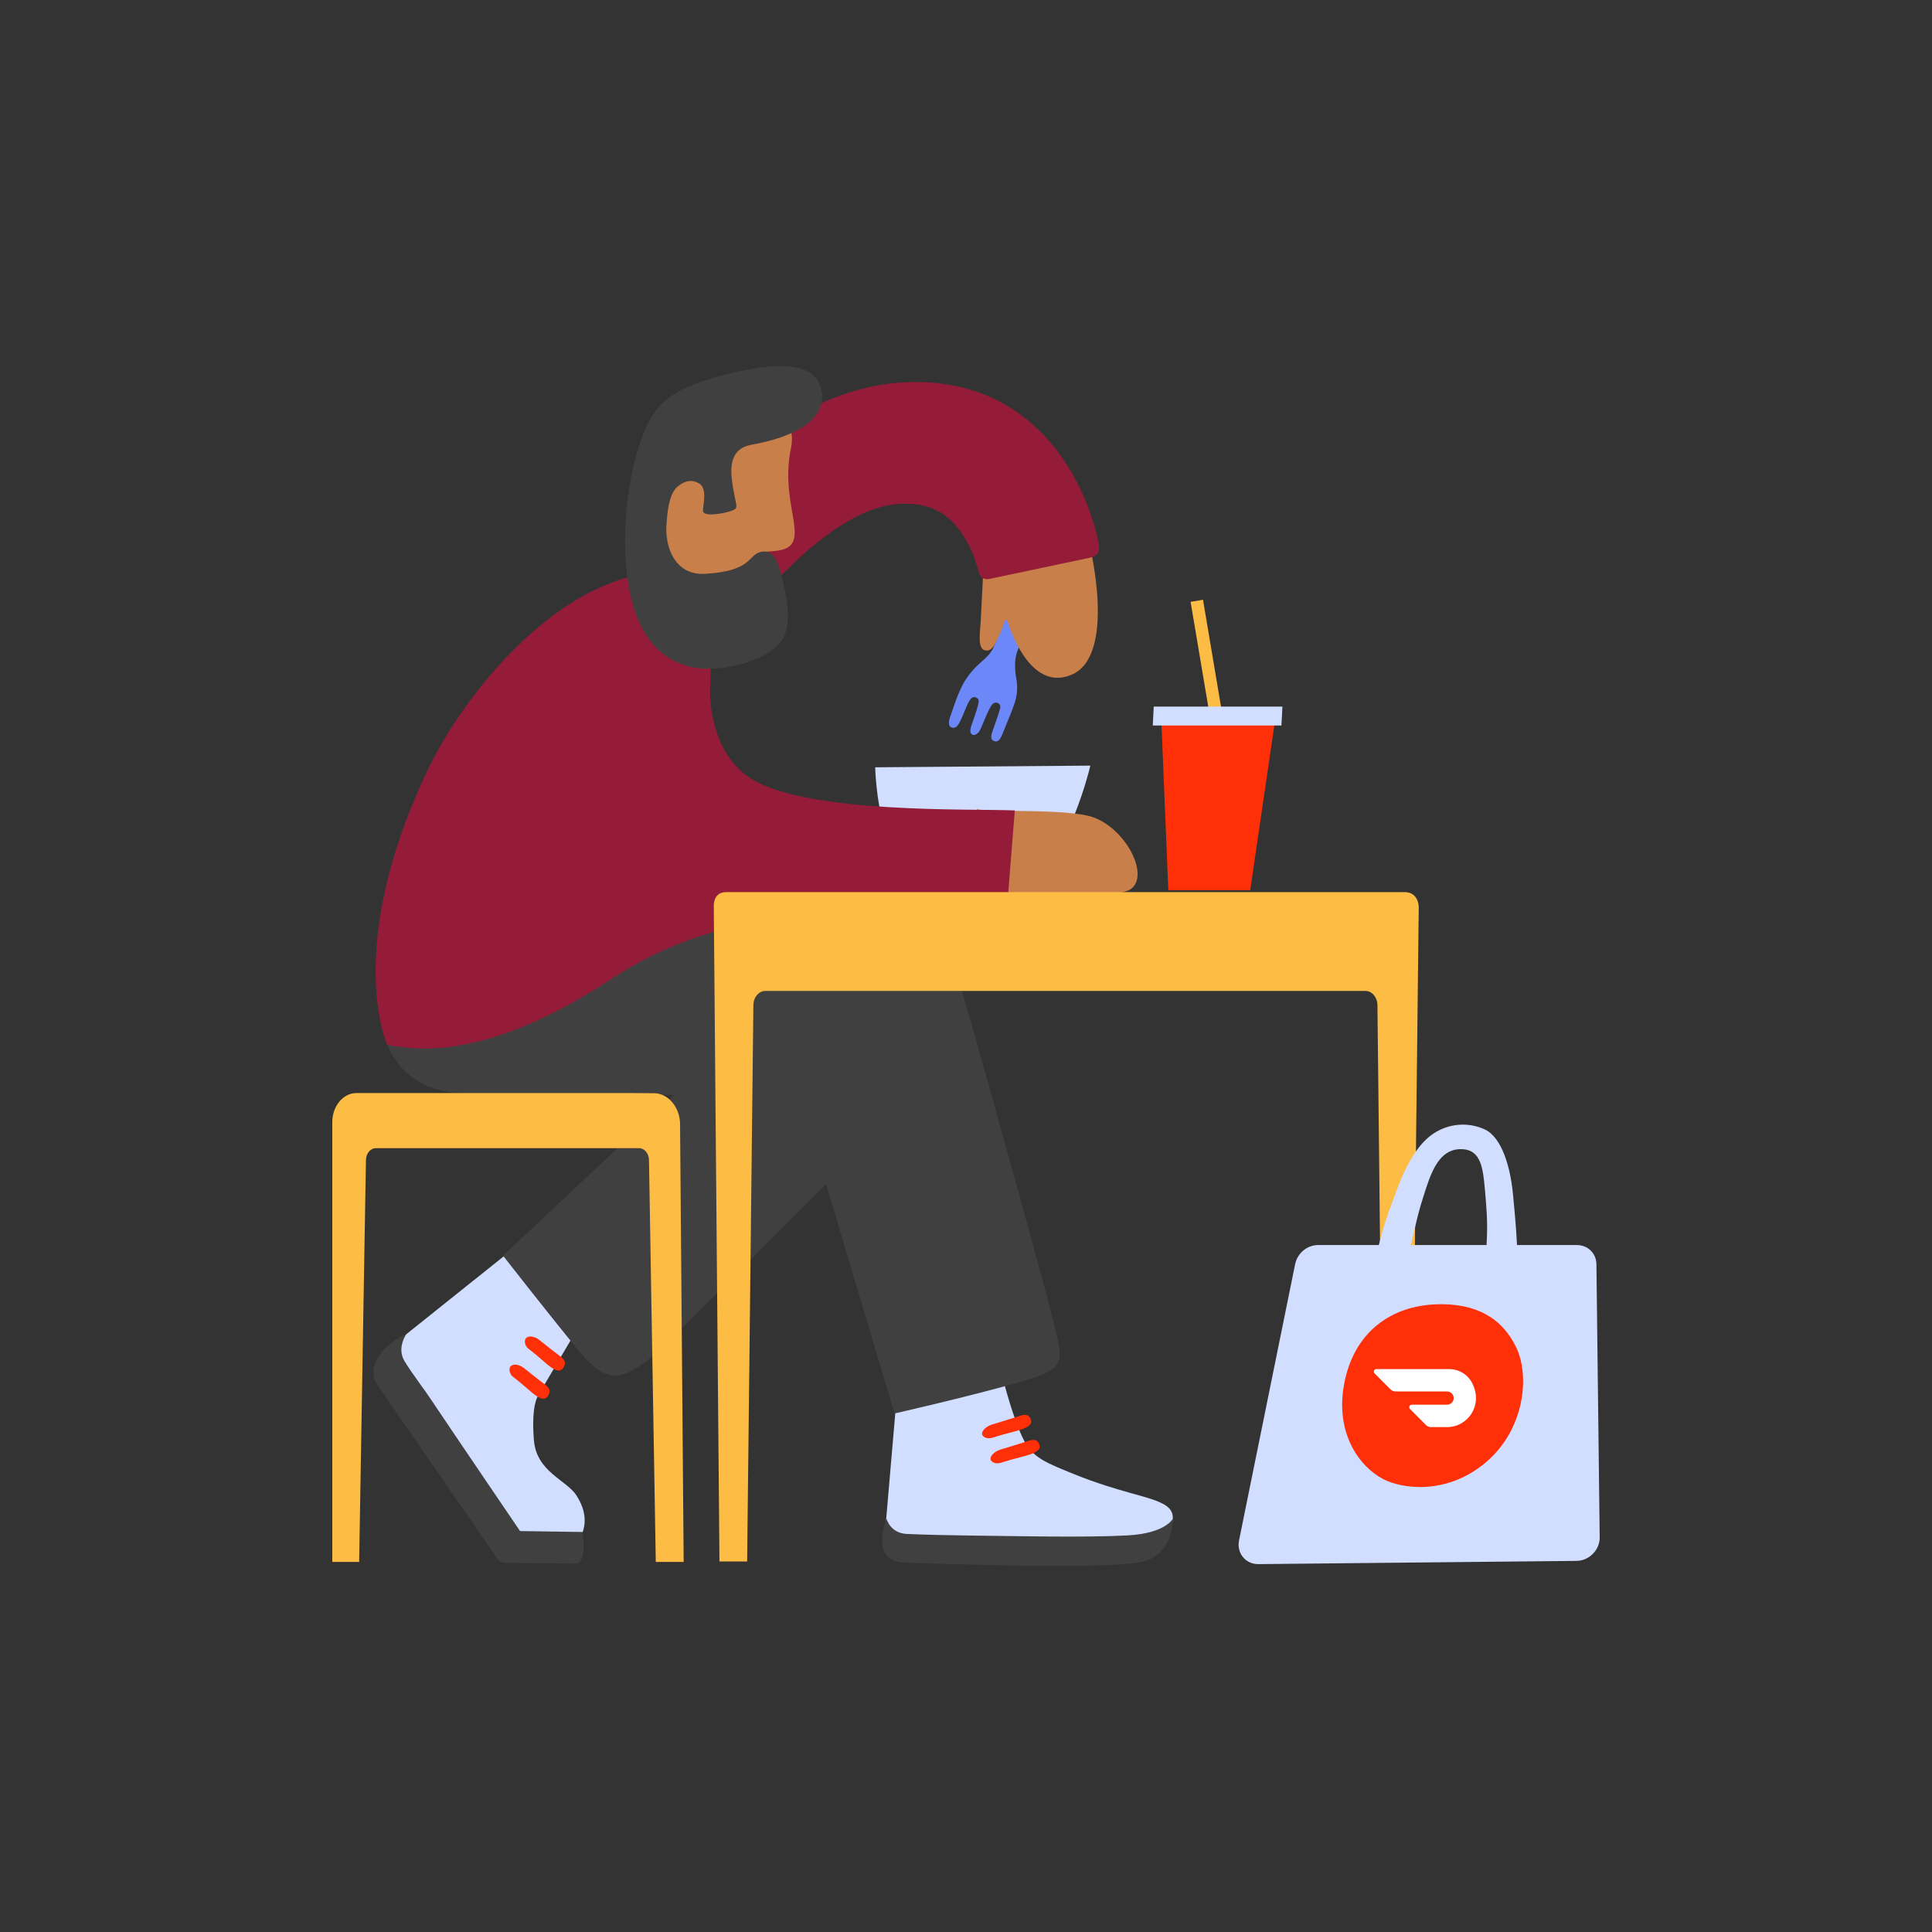 <svg width="300" height="300" viewBox="0 0 300 300" fill="none" xmlns="http://www.w3.org/2000/svg">
<rect x="0" y="0" width="300" height="300" fill="#333333" stroke="none"/>
<g clip-path="url(#clip0_4176_7641)">
<path d="M135.899 119.146C135.899 119.146 136.238 138.777 146.756 138.777C151.563 138.777 153.367 138.829 155.217 138.777C164.843 138.516 169.305 118.886 169.305 118.886L135.892 119.146H135.899Z" fill="#D2DEFF"/>
<path d="M160.629 82.992C160.629 82.992 155.236 98.474 154.253 100.565C153.556 102.05 152.468 102.525 151.12 104.003C150.573 104.609 149.876 105.528 149.374 106.55C148.411 108.511 147.961 110.191 147.538 111.331C147.16 112.353 147.388 112.835 147.753 112.959C148.274 113.141 148.652 112.861 149.023 112.132C149.583 111.038 150.078 109.618 150.404 109.032C150.807 108.315 151.107 108.133 151.524 108.296C152.09 108.517 151.993 108.966 151.895 109.39C151.687 110.263 151.198 111.65 150.833 112.685C150.573 113.441 150.612 113.916 151.048 114.099C151.394 114.242 151.941 113.884 152.234 113.259C152.696 112.256 153.113 111.116 153.575 110.21C153.875 109.624 154.207 108.94 154.852 109.136C155.249 109.26 155.419 109.598 155.288 110.048C154.976 111.161 154.559 112.216 154.175 113.363C153.895 114.19 153.667 114.874 154.474 115.108C155.047 115.278 155.38 114.698 155.712 113.845C156.155 112.711 156.858 111.109 157.366 109.709C157.594 109.064 158.206 107.488 157.822 105.449C157.588 104.186 157.457 102.492 157.972 101.112C158.825 98.832 165.299 84.705 164.439 83.52C163.202 81.826 160.616 82.979 160.616 82.979L160.629 82.992Z" fill="#6C87F8"/>
<path d="M152.696 88.313C152.696 88.313 152.462 93.296 152.286 96.461C152.182 98.363 151.667 101.079 153.25 101.014C154.11 100.975 154.475 100.102 155.139 98.702C155.523 97.894 155.823 97.034 156.012 96.448C156.077 96.246 156.357 96.22 156.422 96.416C157.21 98.897 160.388 107.325 166.393 104.772C173.447 101.782 169.207 84.712 169.207 84.712L152.696 88.313Z" fill="#C87F49"/>
<path d="M151.746 125.549C151.713 126.304 165.827 125.36 169.963 126.982C175.089 128.988 178.567 136.178 175.486 138.119C172.405 140.06 150.169 138.666 150.169 138.666L151.746 125.555V125.549Z" fill="#C87F49"/>
<path d="M82.902 223.655C82.596 219.839 82.941 217.364 83.84 216.27C83.827 216.27 83.814 216.27 83.794 216.27L89.546 206.533L79.704 193.897L60.654 209.125C60.654 209.125 68.827 228.273 76.018 237.776C76.812 238.831 84.772 238.837 89.91 239.131C90.392 238.258 91.832 235.744 89.474 232.155C87.93 229.81 83.299 228.527 82.909 223.649L82.902 223.655Z" fill="#D2DEFF"/>
<path d="M90.477 237.893C90.477 237.893 91.193 242.752 89.474 242.791L78.506 242.68C77.972 242.68 77.49 242.426 77.197 241.996C74.311 237.743 59.292 216.126 58.478 214.856C57.136 212.766 58.459 209.359 63.122 207.112C63.122 207.112 61.559 209.288 62.809 211.346C64.132 213.521 65.428 215.065 67.173 217.683C70.43 222.561 80.753 237.743 80.753 237.743L90.484 237.887L90.477 237.893Z" fill="#404040"/>
<path d="M83.683 208.011C82.759 207.34 81.756 207.399 81.554 207.998C81.397 208.46 81.58 209.086 82.14 209.503C82.765 209.965 83.697 210.747 84.647 211.58C85.598 212.414 86.849 213.397 87.481 212.381C88.112 211.365 87.429 210.916 86.452 210.193C85.709 209.646 83.683 208.011 83.683 208.011Z" fill="#FF3008"/>
<path d="M81.3 212.381C80.375 211.71 79.372 211.769 79.17 212.368C79.014 212.831 79.196 213.456 79.756 213.873C80.382 214.335 81.313 215.117 82.264 215.95C83.215 216.784 84.465 217.768 85.097 216.751C85.729 215.735 85.045 215.286 84.068 214.563C83.325 214.016 81.3 212.381 81.3 212.381Z" fill="#FF3008"/>
<path d="M175.323 231.764C173.369 231.224 170.262 230.318 166.784 228.905C162.629 227.218 160.434 226.404 159.06 223.779C157.34 220.484 155.803 214.322 155.803 214.322L139.09 218.621L137.417 238.062C137.417 238.062 161.483 239.6 181.041 238.818C183.64 233.972 181.426 233.458 175.316 231.771L175.323 231.764Z" fill="#D2DEFF"/>
<path d="M182.109 235.841C182.109 235.841 182.337 241.286 177.452 242.485C171.858 243.859 142.458 242.687 140.373 242.635C137.651 242.57 135.892 240.459 137.657 235.815C137.657 235.815 138.198 238.069 140.823 238.193C143.591 238.316 147.31 238.401 150.762 238.44C157.21 238.505 168.347 238.785 175.121 238.414C181.002 238.088 182.103 235.841 182.103 235.841H182.109Z" fill="#404040"/>
<path d="M154.005 221.207C152.846 221.604 152.24 222.451 152.585 222.92C152.859 223.284 153.491 223.467 154.201 223.226C154.989 222.959 156.239 222.613 157.548 222.275C158.858 221.936 160.479 221.441 160.069 220.399C159.659 219.357 158.838 219.683 157.607 220.099C156.669 220.412 154.005 221.207 154.005 221.207Z" fill="#FF3008"/>
<path d="M155.321 225.095C154.162 225.492 153.556 226.339 153.901 226.808C154.175 227.173 154.807 227.355 155.516 227.114C156.305 226.847 157.555 226.502 158.864 226.163C160.173 225.824 161.795 225.329 161.385 224.287C160.974 223.245 160.154 223.571 158.923 223.988C157.985 224.3 155.321 225.095 155.321 225.095Z" fill="#FF3008"/>
<path d="M163.827 206.155C162.726 201.511 153.966 169.91 150.925 159.228C147.564 147.426 145.864 142.6 134.948 142.033C122.534 141.389 99.106 141.975 99.106 141.975L60.647 141.115C60.647 141.115 51.678 169.577 72.546 169.773C83.95 169.877 95.524 169.825 104.682 170.04L78.108 194.978C78.108 194.978 85.396 204.312 89.923 209.809C93.909 214.648 96.351 214.759 101.353 210.564C103.659 208.63 116.405 195.734 128.272 183.854L138.901 219.481C138.901 219.481 150.306 216.901 158.069 214.681C165.097 212.668 165.24 212.101 163.821 206.155H163.827Z" fill="#404040"/>
<path d="M105.607 174.586C105.574 171.915 103.77 169.766 101.542 169.753C99.68 169.74 97.973 169.727 97.517 169.727H55.358C53.28 169.727 51.6 171.746 51.6 174.234V242.537H55.768L56.824 180.155C56.824 179.125 57.52 178.285 58.38 178.285H99.217C100.077 178.285 100.774 179.119 100.774 180.155L101.829 242.537H106.16L105.6 174.592L105.607 174.586Z" fill="#FDBC43"/>
<path d="M170.607 84.393C168.542 74.297 160.31 58.262 140.236 59.382C128.428 60.04 116.333 67.38 104.278 81.195C101.698 84.152 99.445 87.05 97.582 89.59C96.084 90.02 94.456 90.632 92.671 91.453C82.472 96.123 71.601 108.406 66.078 120.254C53.378 147.478 60.112 162.237 60.112 162.237C72.409 164.823 85.422 158.238 94.912 152.018C104.284 145.87 115.076 142.581 125.829 142.639C140.823 142.724 155.164 142.75 156.226 142.75L157.581 125.842C150.872 125.555 125.536 126.389 116.737 120.97C111.182 117.551 110.068 110.367 110.276 106.355C110.341 105.117 110.367 103.951 110.361 102.851C116.529 93.771 129.008 78.837 139.637 78.244C144.138 77.984 147.205 79.495 149.557 83.123C150.957 85.278 151.68 87.597 152.012 88.971C152.181 89.662 152.865 90.059 153.588 89.909L169.22 86.607C170.477 86.347 170.841 85.617 170.594 84.406L170.607 84.393Z" fill="#951C39"/>
<path d="M110.837 140.842C110.791 139.702 111.228 138.529 112.784 138.529H218.14C219.938 138.529 220.302 140.171 220.302 140.842L219.137 242.465H214.838L213.887 156.082C213.874 154.851 213.04 153.868 212.018 153.868H118.854C117.832 153.868 116.998 154.851 116.985 156.082L116.015 242.465H111.716L110.837 140.842Z" fill="#FDBC43"/>
<path d="M119.981 62.997C119.981 62.997 123.785 64.977 122.808 69.673C121.824 74.362 122.873 78.368 123.257 81.012C123.642 83.657 123.368 85.076 120.919 85.474C120.444 85.552 119.955 85.597 119.506 85.624C118.32 85.689 117.252 86.535 116.933 87.695C116.653 88.711 117.871 92.71 117.637 94.605C116.816 101.281 113.931 102.004 110.7 102.03C100.24 102.102 98.644 91.029 98.853 83.136C99.107 73.692 101.458 67.263 106.434 64.756C113.351 61.258 117.799 61.753 119.981 63.004V62.997Z" fill="#C87F49"/>
<path d="M116.666 69.067C126.585 67.244 128.702 63.264 127.25 59.669C125.901 56.334 120.704 56.334 114.543 57.715C103.594 60.177 101.503 62.867 99.543 68.331C97.635 73.639 96.762 80.836 97.133 86.75C97.55 93.517 99.432 101.118 106.408 103.333C111.599 104.98 120.424 102.382 121.831 98.637C122.814 96.018 122.235 92.794 121.323 89.284C120.984 87.968 120.378 85.2 118.19 85.689C116.047 86.164 116.933 88.672 109.482 89.102C104.832 89.368 103.32 85.044 103.477 81.755C103.633 78.322 104.206 76.336 105.314 75.47C106.505 74.532 107.567 74.493 108.524 75.046C109.905 75.841 109.15 78.342 109.156 79.325C109.156 80.309 112.471 79.762 113.689 79.286C114.901 78.804 114.145 78.537 113.65 74.538C113.286 71.581 113.963 69.556 116.679 69.061L116.666 69.067Z" fill="#404040"/>
<path d="M186.803 93.13L184.876 93.454L188.206 113.223L190.133 112.899L186.803 93.13Z" fill="#FDBC43"/>
<path d="M194.133 138.23H181.413L180.279 110.621H198.171L194.133 138.23Z" fill="#FF3008"/>
<path d="M198.979 112.659H179.003L179.153 109.722H199.135L198.979 112.659Z" fill="#D2DEFF"/>
<path d="M201.114 196.261L192.4 239.183C191.996 241.163 193.403 242.895 195.402 242.876L244.817 242.374C246.765 242.355 248.419 240.668 248.399 238.733L247.891 196.314C247.872 194.62 246.556 193.331 244.856 193.331H204.664C202.984 193.331 201.459 194.594 201.121 196.261H201.114Z" fill="#D2DEFF"/>
<path d="M218.342 196.424C220.179 188.752 220.068 188.706 221.442 184.499C222.575 181.021 223.982 178.227 227.18 178.448C229.981 178.643 230.293 181.464 230.587 184.824C231.114 190.862 230.925 190.868 230.652 197.056L235.791 196.991C235.4 190.771 235.452 190.758 234.924 185.339C234.527 181.216 233.205 176.579 230.521 175.361C228.268 174.338 225.513 174.332 223.051 175.732C220.993 176.898 218.902 179.418 216.981 184.538C214.577 190.927 214.714 190.999 213.366 196.248L218.342 196.431V196.424Z" fill="#D2DEFF"/>
<path d="M223.044 202.527C229.212 202.332 233.263 204.657 235.458 209.262C237.529 213.606 236.826 221.975 230.619 227.16C224.607 232.175 217.703 231.198 214.785 229.674C210.969 227.681 207.413 222.516 208.663 215.208C210.109 206.748 216.147 202.755 223.037 202.534L223.044 202.527Z" fill="#FF3008"/>
<path d="M228.58 214.726C227.883 213.404 226.502 212.59 225.01 212.59H213.71C213.495 212.59 213.319 212.766 213.326 212.981C213.326 213.085 213.365 213.183 213.437 213.254L215.899 215.729C216.114 215.944 216.413 216.068 216.719 216.068H224.685C225.167 216.068 225.597 216.393 225.701 216.862C225.831 217.416 225.486 217.97 224.932 218.093C224.861 218.113 224.782 218.119 224.704 218.119H219.214C218.999 218.119 218.823 218.295 218.83 218.51C218.83 218.614 218.869 218.712 218.94 218.784L221.402 221.259C221.617 221.48 221.917 221.604 222.223 221.604H224.704C227.935 221.604 230.377 218.152 228.573 214.72" fill="white"/>
</g>
<defs>
<clipPath id="clip0_4176_7641">
<rect width="196.8" height="186.305" fill="white" transform="translate(51.6 56.845)"/>
</clipPath>
</defs>
</svg>
